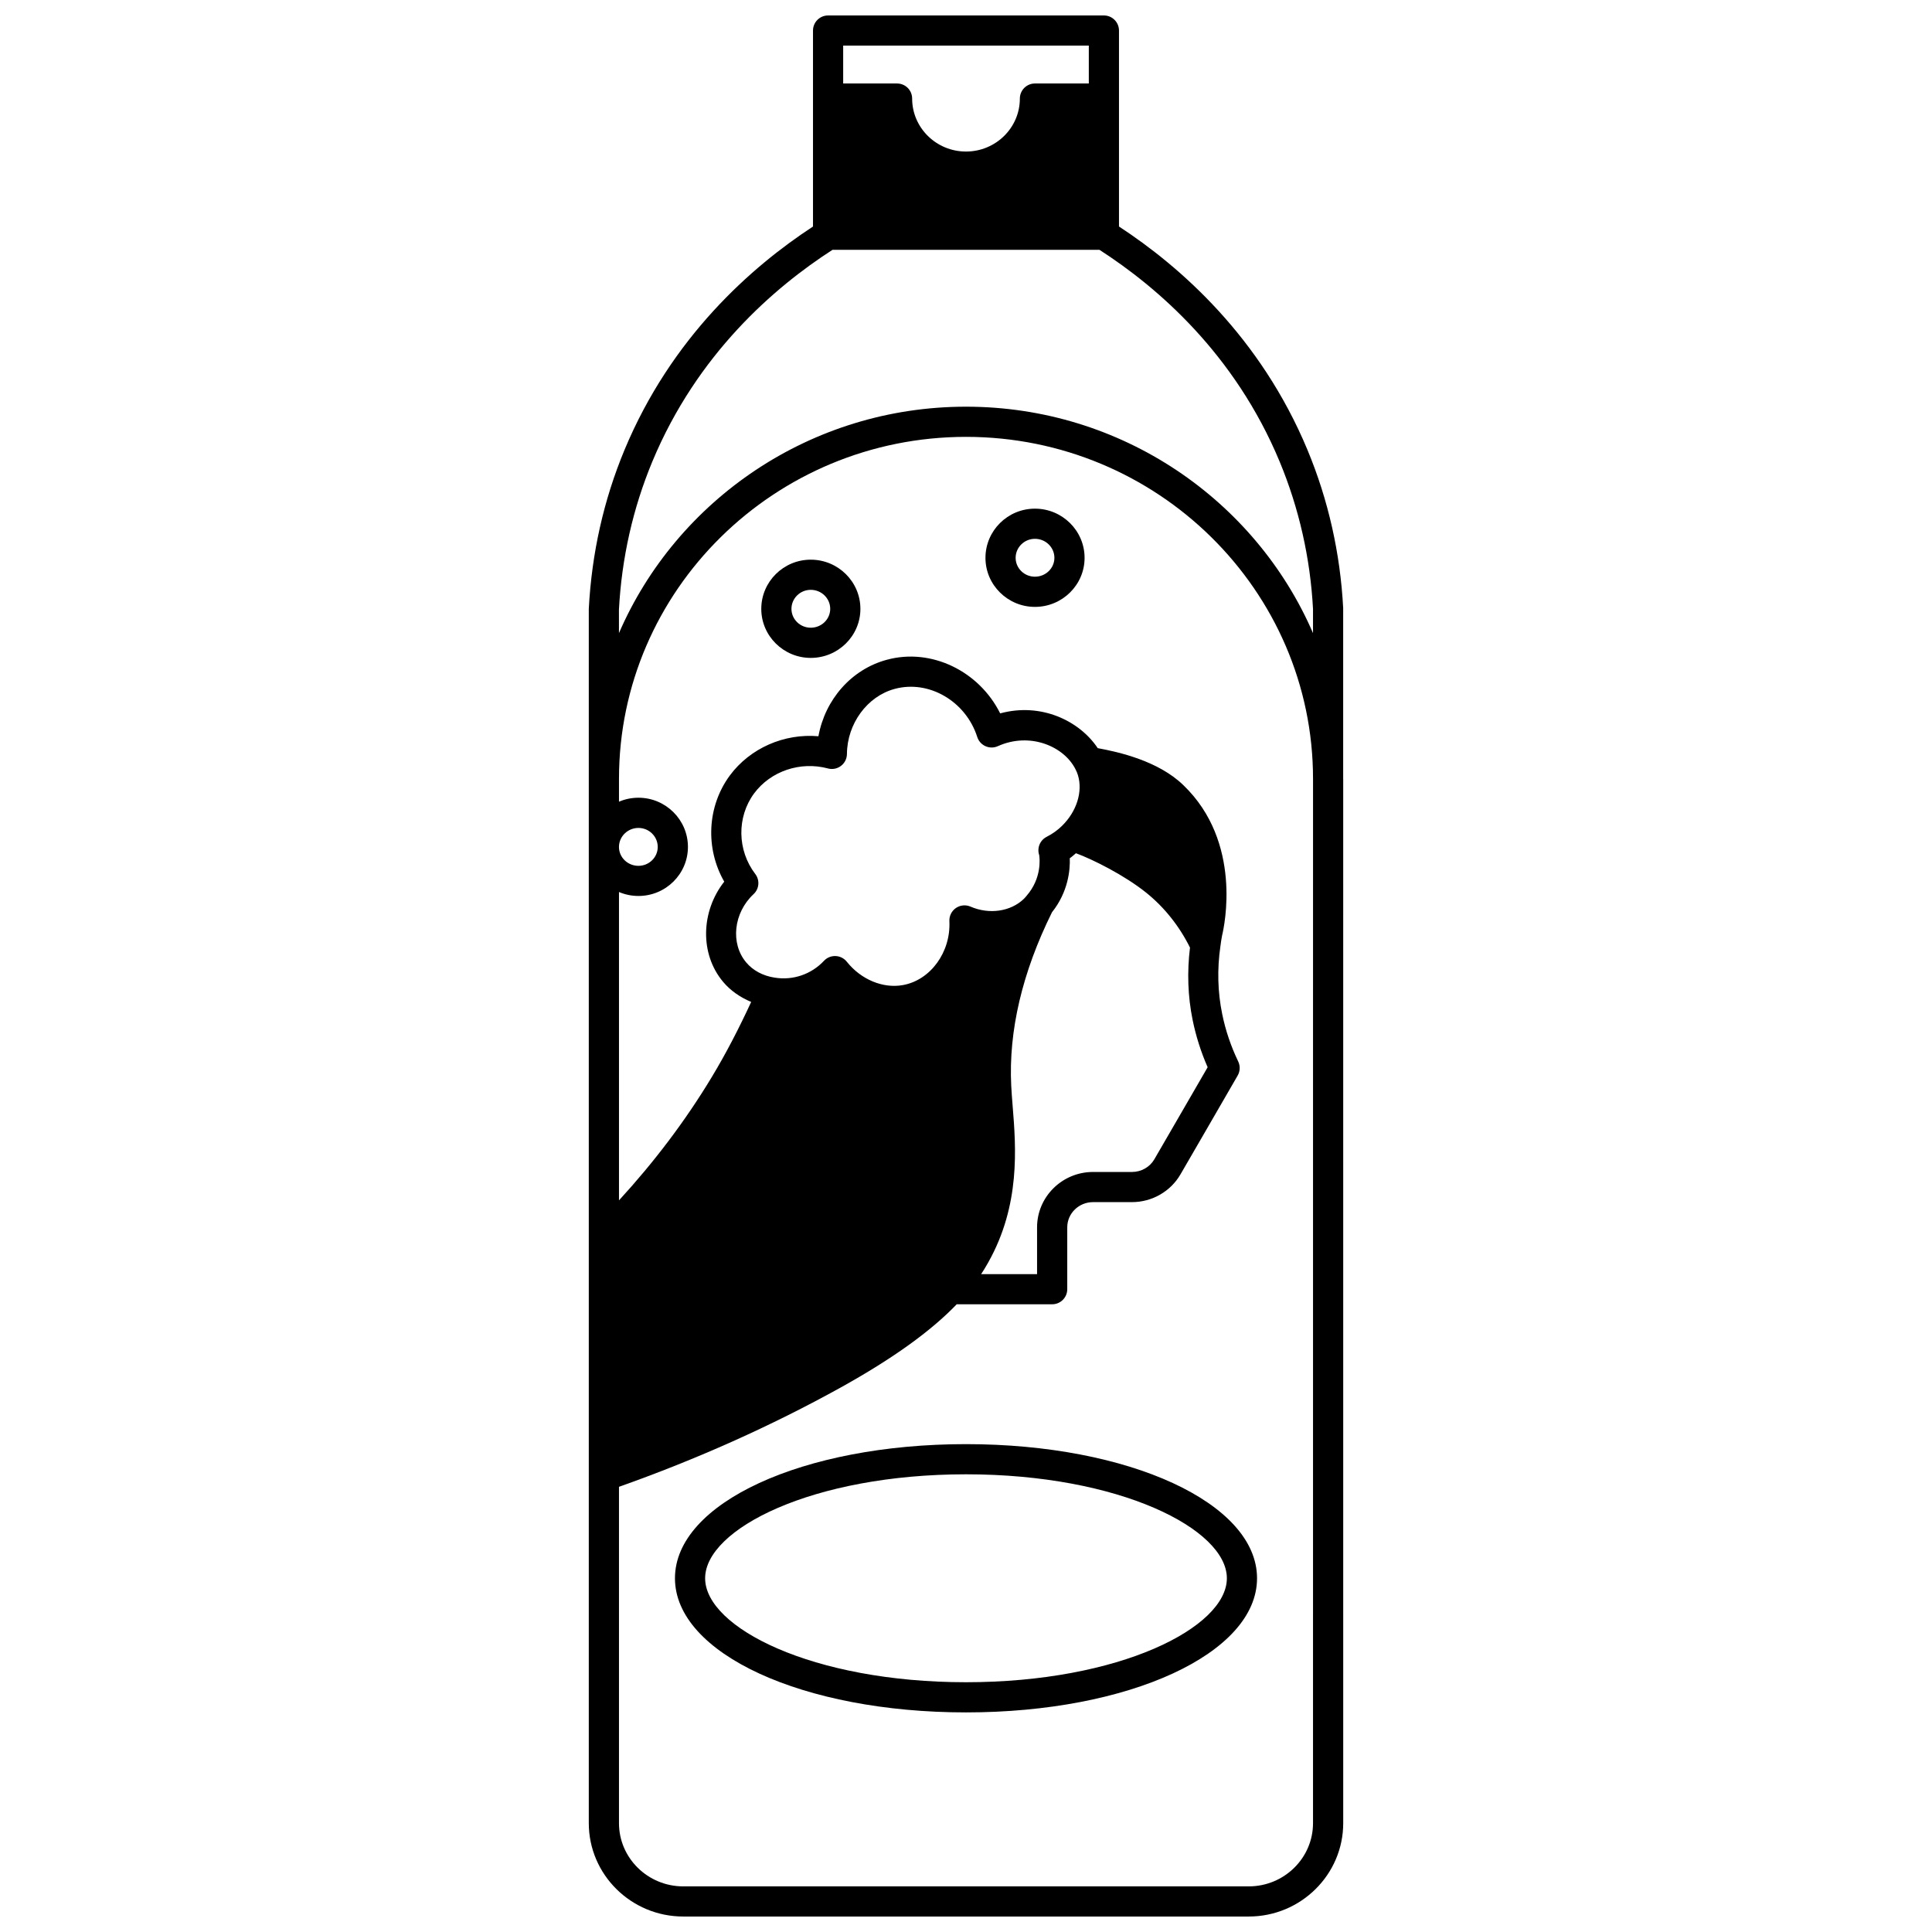 <?xml version="1.0" encoding="UTF-8"?>
<!-- Uploaded to: ICON Repo, www.iconrepo.com, Generator: ICON Repo Mixer Tools -->
<svg width="800px" height="800px" version="1.1" viewBox="144 144 512 512" xmlns="http://www.w3.org/2000/svg">
 <defs>
  <clipPath id="a">
   <path d="m300 148.09h200v503.81h-200z"/>
  </clipPath>
 </defs>
 <path d="m400 526.71c-43.246 0-77.129 15.613-77.129 35.547 0 19.934 33.883 35.547 77.129 35.547s77.129-15.613 77.129-35.547c0-19.934-33.883-35.547-77.129-35.547zm0 63.098c-40.742 0-69.133-14.52-69.133-27.551s28.395-27.551 69.133-27.551c40.742 0 69.133 14.52 69.133 27.551s-28.395 27.551-69.133 27.551z"/>
 <g clip-path="url(#a)">
  <path d="m499.96 350.42c0-0.043-0.004-0.09-0.004-0.133v-45.145c-0.773-14.574-3.953-28.672-9.461-41.914-12.438-29.871-33.652-48.539-49.953-59.203v-51.93c0-2.211-1.789-4-4-4h-73.09c-2.211 0-4 1.789-4 4v51.938c-16.301 10.664-37.52 29.328-49.957 59.207-5.5 13.23-8.684 27.332-9.461 42.117v321.79c0 13.648 11.23 24.75 25.031 24.75h149.87c13.797 0 25.031-11.105 25.031-24.75l-0.004-276.72c-0.004-0.004 0-0.008 0-0.012zm-67.414-194.33v10.035h-14.273c-2.211 0-4 1.789-4 4 0 7.742-6.406 14.035-14.273 14.035s-14.273-6.293-14.273-14.035c0-2.211-1.789-4-4-4h-14.277v-10.035zm-124.52 149.48c0.723-13.66 3.703-26.871 8.852-39.258 11.871-28.508 32.32-46.172 47.754-56.113h70.727c15.434 9.945 35.887 27.605 47.75 56.109 5.152 12.395 8.133 25.602 8.852 39.055v6.418c-15.258-35.246-50.734-60.004-91.961-60.004-41.23 0-76.707 24.762-91.969 60.008zm36.133 70.055c-4.801-6.293-4.934-15.078-0.324-21.348 4.391-5.922 12.246-8.59 19.582-6.629 1.184 0.328 2.473 0.07 3.453-0.68 0.984-0.75 1.57-1.914 1.578-3.152 0.062-8.039 5.375-15.289 12.645-17.246 9.047-2.465 18.863 3.254 21.891 12.746 0.348 1.082 1.141 1.973 2.184 2.434 1.043 0.461 2.234 0.465 3.266-0.004 8.488-3.816 17.453 0.012 20.535 6.019 0.328 0.629 0.555 1.16 0.703 1.688 1.305 4.336-0.332 9.578-4.191 13.371-1.16 1.156-2.543 2.148-4.109 2.945-1.211 0.617-2.023 1.801-2.164 3.152-0.059 0.582 0.012 1.168 0.195 1.707 0.129 0.828 0.734 6.086-3.344 10.766-0.23 0.289-0.492 0.578-0.73 0.816-3.496 3.371-9.18 4.199-14.145 2.047-1.273-0.543-2.727-0.398-3.867 0.383-1.137 0.789-1.785 2.102-1.719 3.484 0.406 8.207-5.016 15.645-12.355 16.941-5.258 0.941-11.078-1.477-14.828-6.195-0.727-0.91-1.809-1.461-2.973-1.508-0.055-0.004-0.105-0.004-0.16-0.004-1.105 0-2.164 0.457-2.918 1.266-3.344 3.574-8.227 5.254-13.078 4.457-0.012 0-0.023-0.004-0.035-0.004-3.055-0.469-5.719-1.891-7.5-4.023-4.234-5.027-3.359-13.141 1.945-18.09 1.516-1.391 1.711-3.707 0.465-5.34zm61.723 102.95c8.582-15.262 7.371-30.438 6.477-41.516-0.148-1.867-0.289-3.629-0.371-5.269-0.734-14.566 2.898-30.055 10.801-46.031 4.32-5.418 4.832-11.266 4.715-14.32 0.598-0.391 1.078-0.887 1.633-1.324 4.387 1.602 12.832 5.809 18.621 10.457 4.856 3.902 8.824 8.934 11.602 14.547-0.789 6.484-0.578 12.938 0.703 19.195 0.875 4.293 2.211 8.492 3.977 12.516-2.906 5.051-5.824 10.082-8.746 15.109l-5.379 9.281c-1.199 2.074-3.469 3.363-5.93 3.363h-10.316c-8.18 0-14.836 6.582-14.836 14.676v12.395h-14.82c0.562-0.852 1.164-1.809 1.871-3.078zm86.082 148.58c0 9.242-7.641 16.754-17.035 16.754h-149.86c-9.391 0-17.031-7.516-17.031-16.754v-89.137c20.504-7.254 40.301-16.086 58.848-26.363 13.766-7.656 23.809-14.883 30.656-22.008h25.293c2.211 0 4-1.789 4-4v-16.395c0-3.684 3.066-6.676 6.836-6.676h10.312c5.305 0 10.234-2.82 12.855-7.356l5.375-9.27c3.262-5.633 6.539-11.273 9.789-16.926 0.656-1.148 0.707-2.543 0.133-3.734-1.926-4.004-3.359-8.234-4.242-12.578-1.195-5.82-1.355-11.844-0.473-17.938 0.145-1.094 0.289-2.082 0.441-2.828 0.605-2.492 5.453-24.777-10.258-39.875-6.637-6.438-17.145-8.789-22.691-9.805-4.852-7.285-15.066-12.16-25.855-9.211-5.547-11.164-18.219-17.43-30.047-14.207-9.375 2.523-16.355 10.535-18.117 20.266-9.02-0.789-18.074 3.102-23.488 10.41-6.043 8.219-6.508 19.348-1.473 28.125-6.207 7.883-6.516 19.168-0.293 26.559 1.961 2.34 4.535 4.102 7.434 5.312-3.199 6.918-6.656 13.652-10.473 19.961-6.973 11.566-15.246 22.477-24.562 32.629v-81.715c1.586 0.672 3.332 1.047 5.16 1.047 7.234 0 13.113-5.828 13.113-12.996 0-7.188-5.887-13.039-13.113-13.039-1.832 0-3.574 0.375-5.16 1.051v-6.035c-0.008 0.004 0 0 0-0.004 0-49.98 41.254-90.645 91.965-90.645s91.965 40.664 91.965 90.645zm-183.93-258.7c0-2.777 2.316-5.043 5.156-5.043 2.824 0 5.117 2.258 5.117 5.043 0 2.754-2.297 5-5.117 5-2.844 0-5.156-2.238-5.156-5z"/>
 </g>
 <path d="m358.86 292.32c-7.234 0-13.113 5.848-13.113 13.035 0 7.164 5.887 12.996 13.113 12.996 7.254 0 13.156-5.828 13.156-12.996-0.004-7.191-5.906-13.035-13.156-13.035zm0 18.031c-2.824 0-5.117-2.242-5.117-5 0-2.773 2.297-5.039 5.117-5.039 2.844 0 5.156 2.258 5.156 5.039 0 2.762-2.316 5-5.156 5z"/>
 <path d="m418.27 278.8c-7.234 0-13.113 5.848-13.113 13.035 0 7.164 5.887 12.996 13.113 12.996 7.254 0 13.156-5.828 13.156-12.996-0.004-7.191-5.902-13.035-13.156-13.035zm0 18.031c-2.824 0-5.117-2.242-5.117-5 0-2.773 2.297-5.039 5.117-5.039 2.844 0 5.156 2.258 5.156 5.039 0 2.762-2.316 5-5.156 5z"/>
</svg>